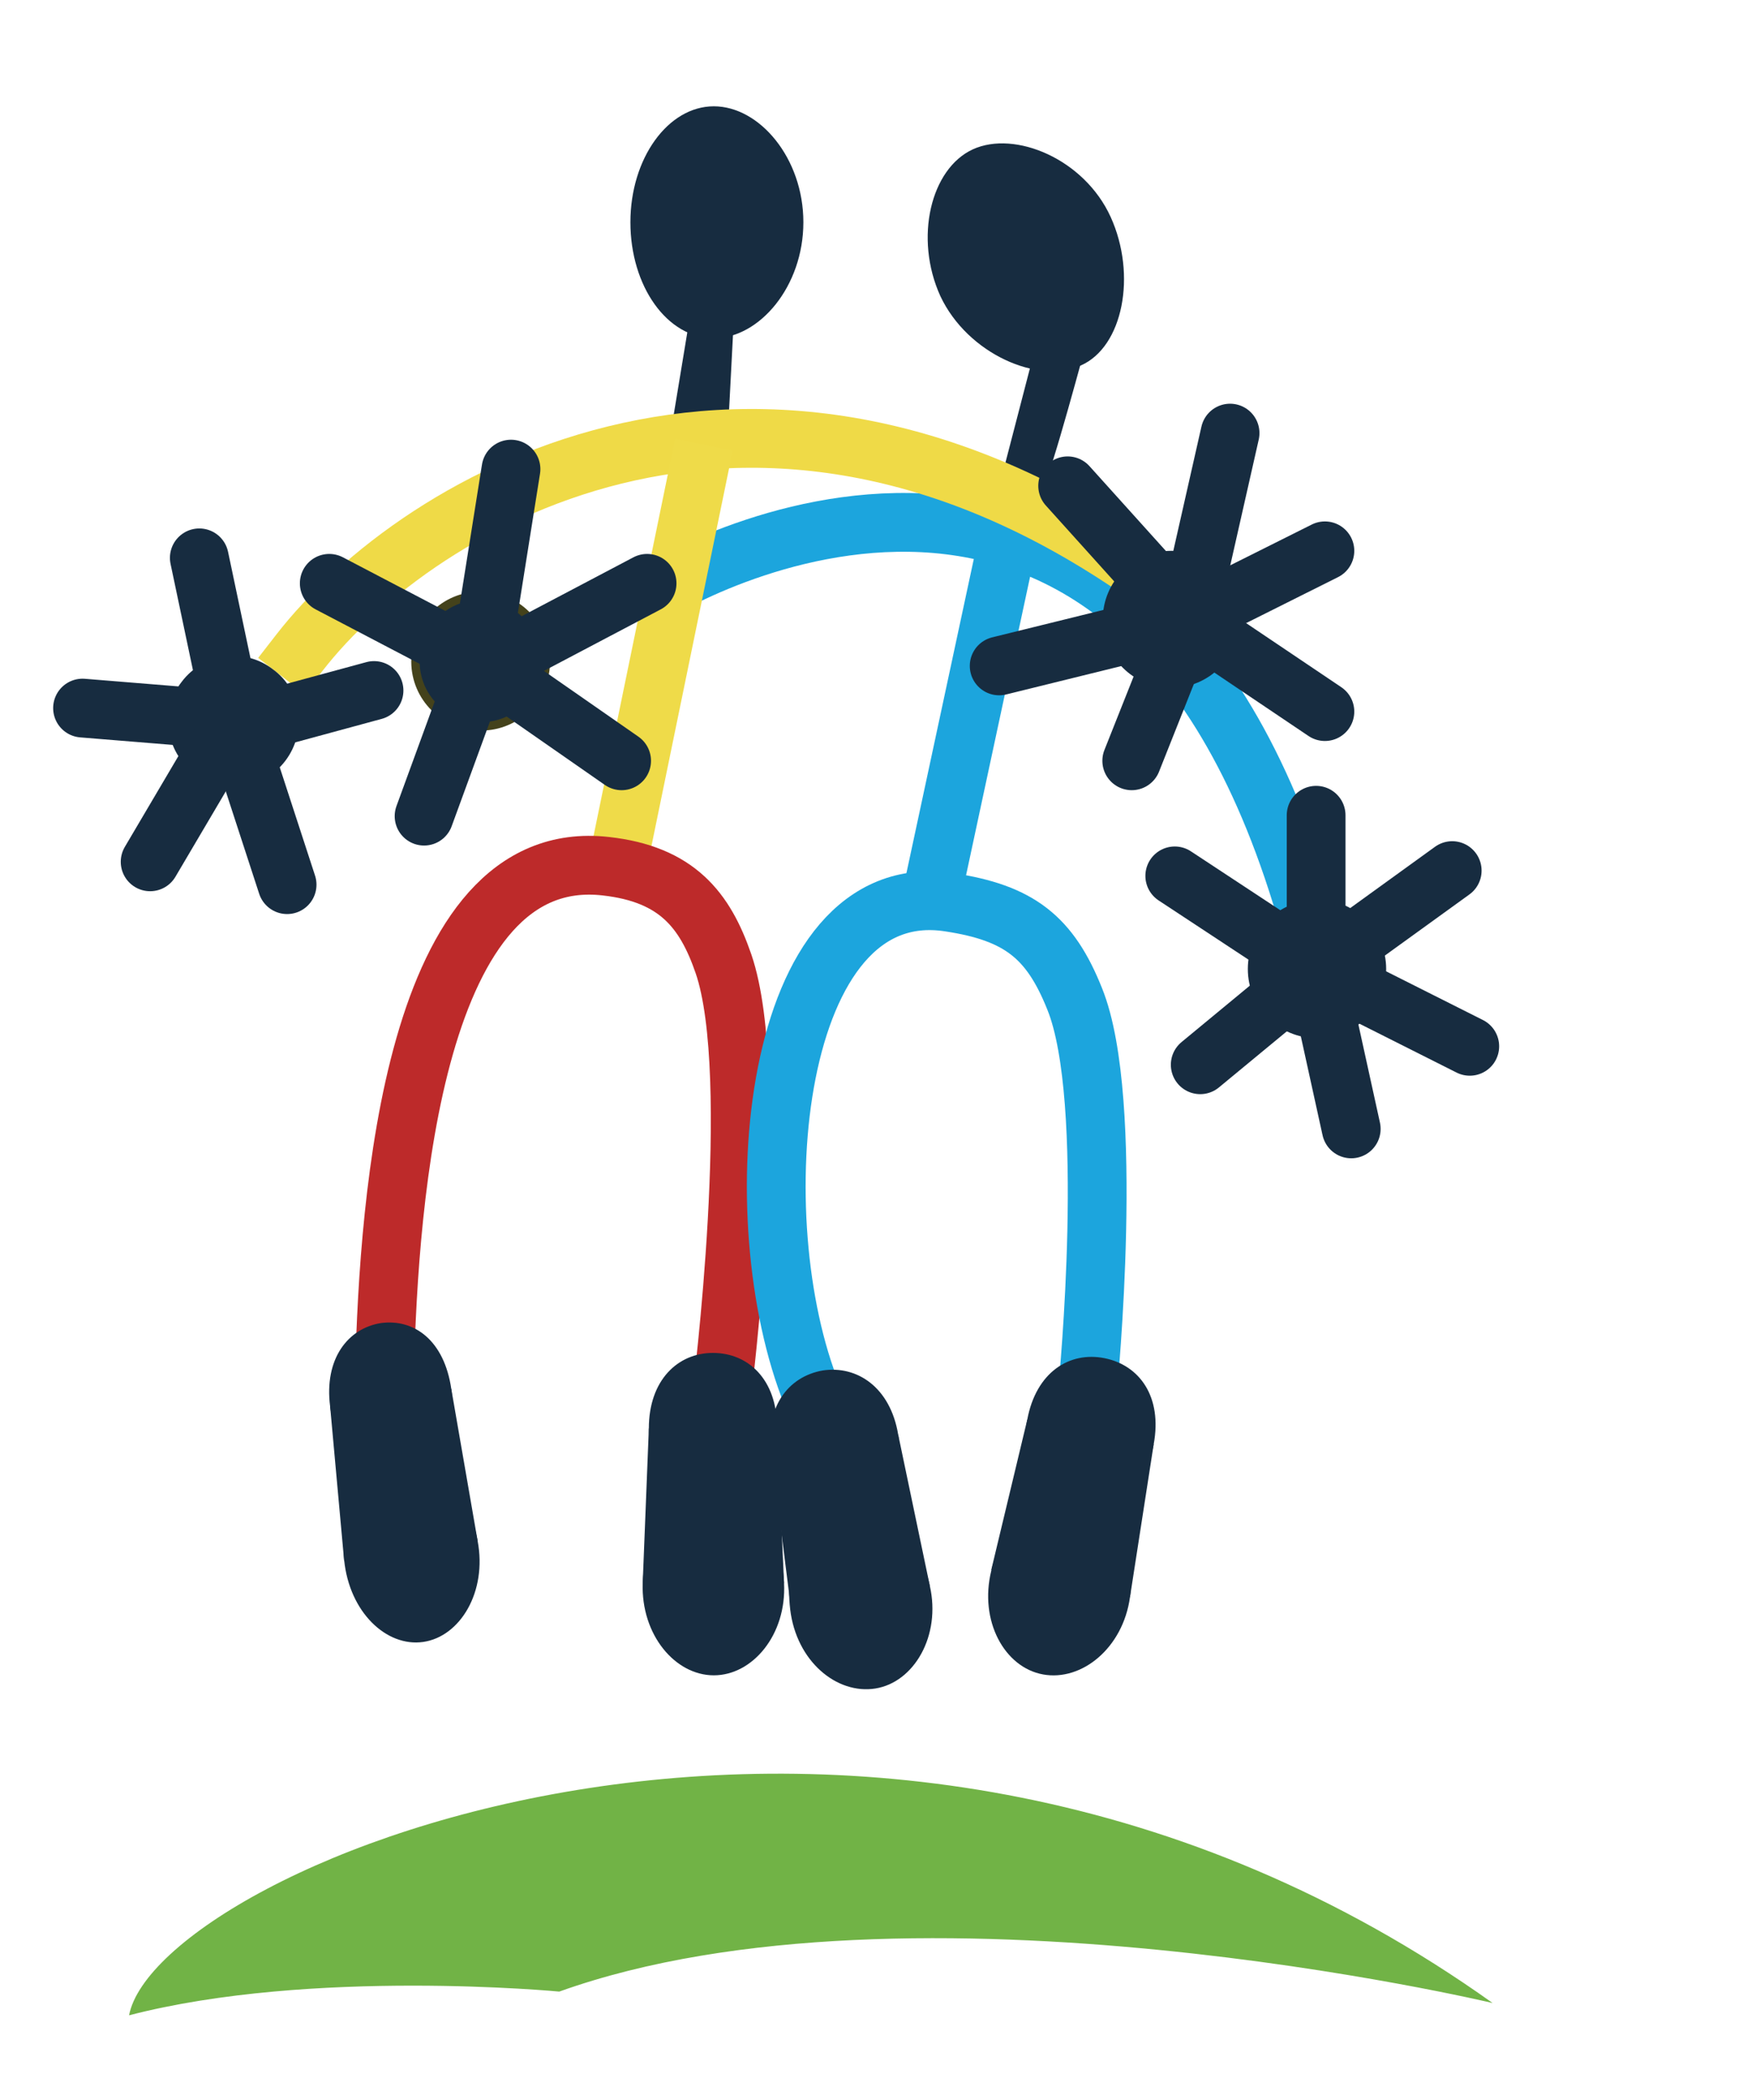 <?xml version="1.0" encoding="utf-8"?>
<!-- Generator: Adobe Illustrator 22.1.0, SVG Export Plug-In . SVG Version: 6.00 Build 0)  -->
<svg version="1.1" id="Ebene_1" xmlns="http://www.w3.org/2000/svg" xmlns:xlink="http://www.w3.org/1999/xlink" x="0px" y="0px"
	 viewBox="0 0 200 239" style="enable-background:new 0 0 200 239;" xml:space="preserve">
<style type="text/css">
	.st0{fill:#71B346;}
	.st1{fill:#172C40;}
	.st2{fill:none;stroke:#1CA5DD;stroke-width:6.692;stroke-miterlimit:10;}
	.st3{fill:none;stroke:#172C40;stroke-width:0.956;stroke-miterlimit:10;}
	.st4{fill:none;}
	.st5{fill:none;stroke:#172C40;stroke-width:6.692;stroke-linecap:round;}
	.st6{fill:none;stroke:#EFDA47;stroke-width:6.692;stroke-linecap:square;stroke-miterlimit:10;}
	.st7{fill:none;stroke:#44421B;stroke-width:0.956;stroke-miterlimit:10;}
	.st8{fill:none;stroke:#EFDB49;stroke-width:6.692;stroke-linecap:square;stroke-miterlimit:10;}
	.st9{fill:none;stroke:#BD2A2A;stroke-width:6.692;stroke-linecap:square;stroke-miterlimit:10;}
</style>
<g>
	<path class="st0" d="M14.7,229.4c3.2-16.8,84.7-51.7,155.3-1.4c0,0-66.1-15.7-106.3-1.3C63.7,226.7,35.5,224,14.7,229.4"/>
	<path class="st1" d="M91.5,25.3c0,7.3-5,13.2-10.2,13.2c-5.3,0-9.5-5.9-9.5-13.2s4.3-13.2,9.5-13.2S91.5,18,91.5,25.3"/>
	<polygon class="st1" points="78.6,35.9 76.7,47.4 83,47.4 83.6,35.9 	"/>
	<path class="st1" d="M126.5,24.7c3,6.6,1.4,14.8-3.4,16.9c-4.8,2.2-12.9-1.3-16-7.9c-3-6.6-1.1-14.5,3.7-16.7
		C115.6,14.8,123.5,18.1,126.5,24.7"/>
	<path class="st1" d="M117.7,40.4l6.2-2c0,0-4.4,16.4-4.9,16.4s-4.6-1.7-4.6-1.7L117.7,40.4z"/>
</g>
<g>
	<path class="st2" d="M73.7,68c6.4-4.3,59.7-32.3,77.2,44 M106.4,100.6l9.7-45.2"/>
</g>
<g>
	<path class="st1" d="M157.4,110.3c0,4.1-3.3,7.4-7.4,7.4s-7.4-3.3-7.4-7.4s3.3-7.4,7.4-7.4C154,102.8,157.4,106.2,157.4,110.3"/>
	<path class="st3" d="M157.4,110.3c0,4.1-3.3,7.4-7.4,7.4s-7.4-3.3-7.4-7.4s3.3-7.4,7.4-7.4C154,102.8,157.4,106.2,157.4,110.3z"/>
	<line class="st4" x1="149.9" y1="92.8" x2="149.9" y2="110.3"/>
	<line class="st5" x1="149.9" y1="92.8" x2="149.9" y2="110.3"/>
	<line class="st4" x1="149.9" y1="110.3" x2="136.7" y2="121.2"/>
	<line class="st5" x1="149.9" y1="110.3" x2="136.7" y2="121.2"/>
	<line class="st4" x1="149.9" y1="110.3" x2="133.8" y2="99.7"/>
	<line class="st5" x1="149.9" y1="110.3" x2="133.8" y2="99.7"/>
	<line class="st4" x1="149.9" y1="110.3" x2="165.4" y2="99.1"/>
</g>
<g>
	<line class="st5" x1="149.9" y1="110.3" x2="165.4" y2="99.1"/>
</g>
<g>
	<line class="st4" x1="149.9" y1="110.3" x2="167.4" y2="119.1"/>
</g>
<g>
	<line class="st5" x1="149.9" y1="110.3" x2="167.4" y2="119.1"/>
</g>
<g>
	<line class="st4" x1="149.9" y1="110.3" x2="153.9" y2="128.5"/>
</g>
<g>
	<line class="st5" x1="149.9" y1="110.3" x2="153.9" y2="128.5"/>
	<path class="st6" d="M34.1,74.3c13.6-17.5,53.4-41.3,99.4-6.7"/>
</g>
<g>
	<path class="st1" d="M141.2,70.5c0,4.3-3.5,7.8-7.8,7.8s-7.8-3.5-7.8-7.8s3.5-7.8,7.8-7.8S141.2,66.2,141.2,70.5"/>
	<line class="st4" x1="140.1" y1="49.3" x2="135.3" y2="70.5"/>
	<line class="st5" x1="140.1" y1="49.3" x2="135.3" y2="70.5"/>
	<line class="st4" x1="135.3" y1="70.5" x2="113.8" y2="75.8"/>
	<line class="st5" x1="135.3" y1="70.5" x2="113.8" y2="75.8"/>
	<line class="st4" x1="135.3" y1="70.5" x2="121.6" y2="55.3"/>
	<line class="st5" x1="135.3" y1="70.5" x2="121.6" y2="55.3"/>
	<line class="st4" x1="135.3" y1="70.5" x2="150.9" y2="62.7"/>
	<line class="st5" x1="135.3" y1="70.5" x2="150.9" y2="62.7"/>
	<line class="st4" x1="135.3" y1="70.5" x2="150.9" y2="81"/>
	<line class="st5" x1="135.3" y1="70.5" x2="150.9" y2="81"/>
	<line class="st4" x1="135.3" y1="70.5" x2="128.9" y2="86.6"/>
	<line class="st5" x1="135.3" y1="70.5" x2="128.9" y2="86.6"/>
	<path class="st1" d="M32.5,86.6c-2.5,3.3-7.2,3.9-10.4,1.4c-3.3-2.5-3.9-7.2-1.4-10.4c2.5-3.3,7.2-3.9,10.4-1.4
		C34.4,78.6,35,83.3,32.5,86.6"/>
	<line class="st4" x1="26.6" y1="82" x2="9.4" y2="80.6"/>
</g>
<g>
	<line class="st5" x1="26.6" y1="82" x2="9.4" y2="80.6"/>
</g>
<g>
	<line class="st4" x1="26.6" y1="82" x2="22.7" y2="63.5"/>
	<line class="st5" x1="26.6" y1="82" x2="22.7" y2="63.5"/>
	<line class="st4" x1="27.5" y1="82.7" x2="42.6" y2="78.6"/>
	<line class="st5" x1="27.5" y1="82.7" x2="42.6" y2="78.6"/>
	<line class="st4" x1="26.6" y1="82" x2="32.7" y2="100.7"/>
	<line class="st5" x1="26.6" y1="82" x2="32.7" y2="100.7"/>
	<line class="st4" x1="26.6" y1="82" x2="17.1" y2="98.1"/>
</g>
<g>
	<line class="st5" x1="26.6" y1="82" x2="17.1" y2="98.1"/>
</g>
<g>
	<path class="st1" d="M62.1,76.3c-0.6,4.1-4.3,6.9-8.4,6.3s-6.9-4.3-6.3-8.4c0.6-4.1,4.3-6.9,8.4-6.3C59.8,68.5,62.6,72.2,62.1,76.3
		"/>
	<path class="st7" d="M62.1,76.3c-0.6,4.1-4.3,6.9-8.4,6.3s-6.9-4.3-6.3-8.4c0.6-4.1,4.3-6.9,8.4-6.3C59.8,68.5,62.6,72.2,62.1,76.3
		z"/>
	<line class="st4" x1="58.2" y1="53.4" x2="54.7" y2="75.4"/>
	<line class="st5" x1="58.2" y1="53.4" x2="54.7" y2="75.4"/>
	<line class="st4" x1="54.7" y1="75.4" x2="37.5" y2="66.4"/>
	<line class="st5" x1="54.7" y1="75.4" x2="37.5" y2="66.4"/>
	<line class="st4" x1="54.7" y1="75.4" x2="48.3" y2="92.9"/>
	<line class="st5" x1="54.7" y1="75.4" x2="48.3" y2="92.9"/>
	<line class="st8" x1="70.7" y1="96.7" x2="79.5" y2="53.9"/>
	<line class="st4" x1="54.7" y1="75.4" x2="70.8" y2="86.6"/>
	<line class="st5" x1="54.7" y1="75.4" x2="70.8" y2="86.6"/>
	<line class="st4" x1="56.8" y1="75.3" x2="73.7" y2="66.4"/>
	<line class="st5" x1="56.8" y1="75.3" x2="73.7" y2="66.4"/>
	<path class="st9" d="M43.8,156c0.5-19.5,3.3-59.9,25.2-57.4c8.1,0.9,11.3,5,13.4,11.1c4.4,12.8-0.2,49.1-0.2,49.1"/>
	<path class="st1" d="M51.4,158.1c0.7,5.4-1.8,10.3-5.6,10.9c-3.8,0.6-7.5-3.4-8.2-8.9c-0.7-5.4,2-8.9,5.8-9.5
		C47.2,150.1,50.6,152.6,51.4,158.1"/>
	<path class="st1" d="M54.4,175.4c1.1,5.8-2,10.9-6.2,11.5s-8.4-3.4-9-9.3c-0.5-6,1.7-13.2,5.9-13.9
		C49.3,163.2,53.3,169.5,54.4,175.4"/>
	<polygon class="st1" points="37.6,160.1 39.2,177.7 54.4,175.4 51.4,158.1 	"/>
	<path class="st1" d="M88.5,162.5c0,5.5-3.3,10-7.3,10s-7.3-4.4-7.3-9.9s3.3-8.6,7.3-8.6S88.5,157,88.5,162.5"/>
	<path class="st1" d="M89.3,180.2c0.3,5.9-3.6,10.5-8,10.5s-8.3-4.6-8.1-10.5c0.3-6,3.6-12.9,8-12.9C85.7,167.3,89,174.1,89.3,180.2
		"/>
	<polygon class="st1" points="73.9,162.6 73.2,180.2 89.3,180.2 88.5,162.5 	"/>
	<path class="st2" d="M92.5,158.8c-8.1-20-4.8-59.2,15.6-56.1c8,1.2,11.5,4,14.3,11c4.7,11.6,1.5,44.2,1.5,44.2"/>
	<path class="st1" d="M102.3,163.3c0.9,5.4-1.6,10.4-5.5,11c-4,0.7-7.9-3.2-8.9-8.6c-0.9-5.4,1.8-9,5.8-9.7
		C97.6,155.4,101.4,157.9,102.3,163.3"/>
	<path class="st1" d="M105.9,180.5c1.3,5.7-1.8,11-6.2,11.7s-9-3.1-9.7-9c-0.7-6,1.4-13.3,5.8-14
		C100.2,168.5,104.6,174.6,105.9,180.5"/>
	<polygon class="st1" points="87.9,165.7 90.1,183.2 105.9,180.5 102.3,163.3 	"/>
	<path class="st1" d="M131.4,164.4c-1,5.4-5.1,9.2-9.1,8.4s-6.3-5.8-5.3-11.2s4.8-7.8,8.8-7C129.8,155.4,132.4,159,131.4,164.4"/>
	<path class="st1" d="M128.7,181.8c-0.8,5.8-5.5,9.6-9.9,8.8s-7.3-6.1-5.9-11.8c1.4-5.9,6-11.9,10.3-11.1
		C127.6,168.5,129.5,175.8,128.7,181.8"/>
	<polygon class="st1" points="117,161.6 112.9,178.7 128.7,181.8 131.4,164.4 	"/>
</g>
</svg>
